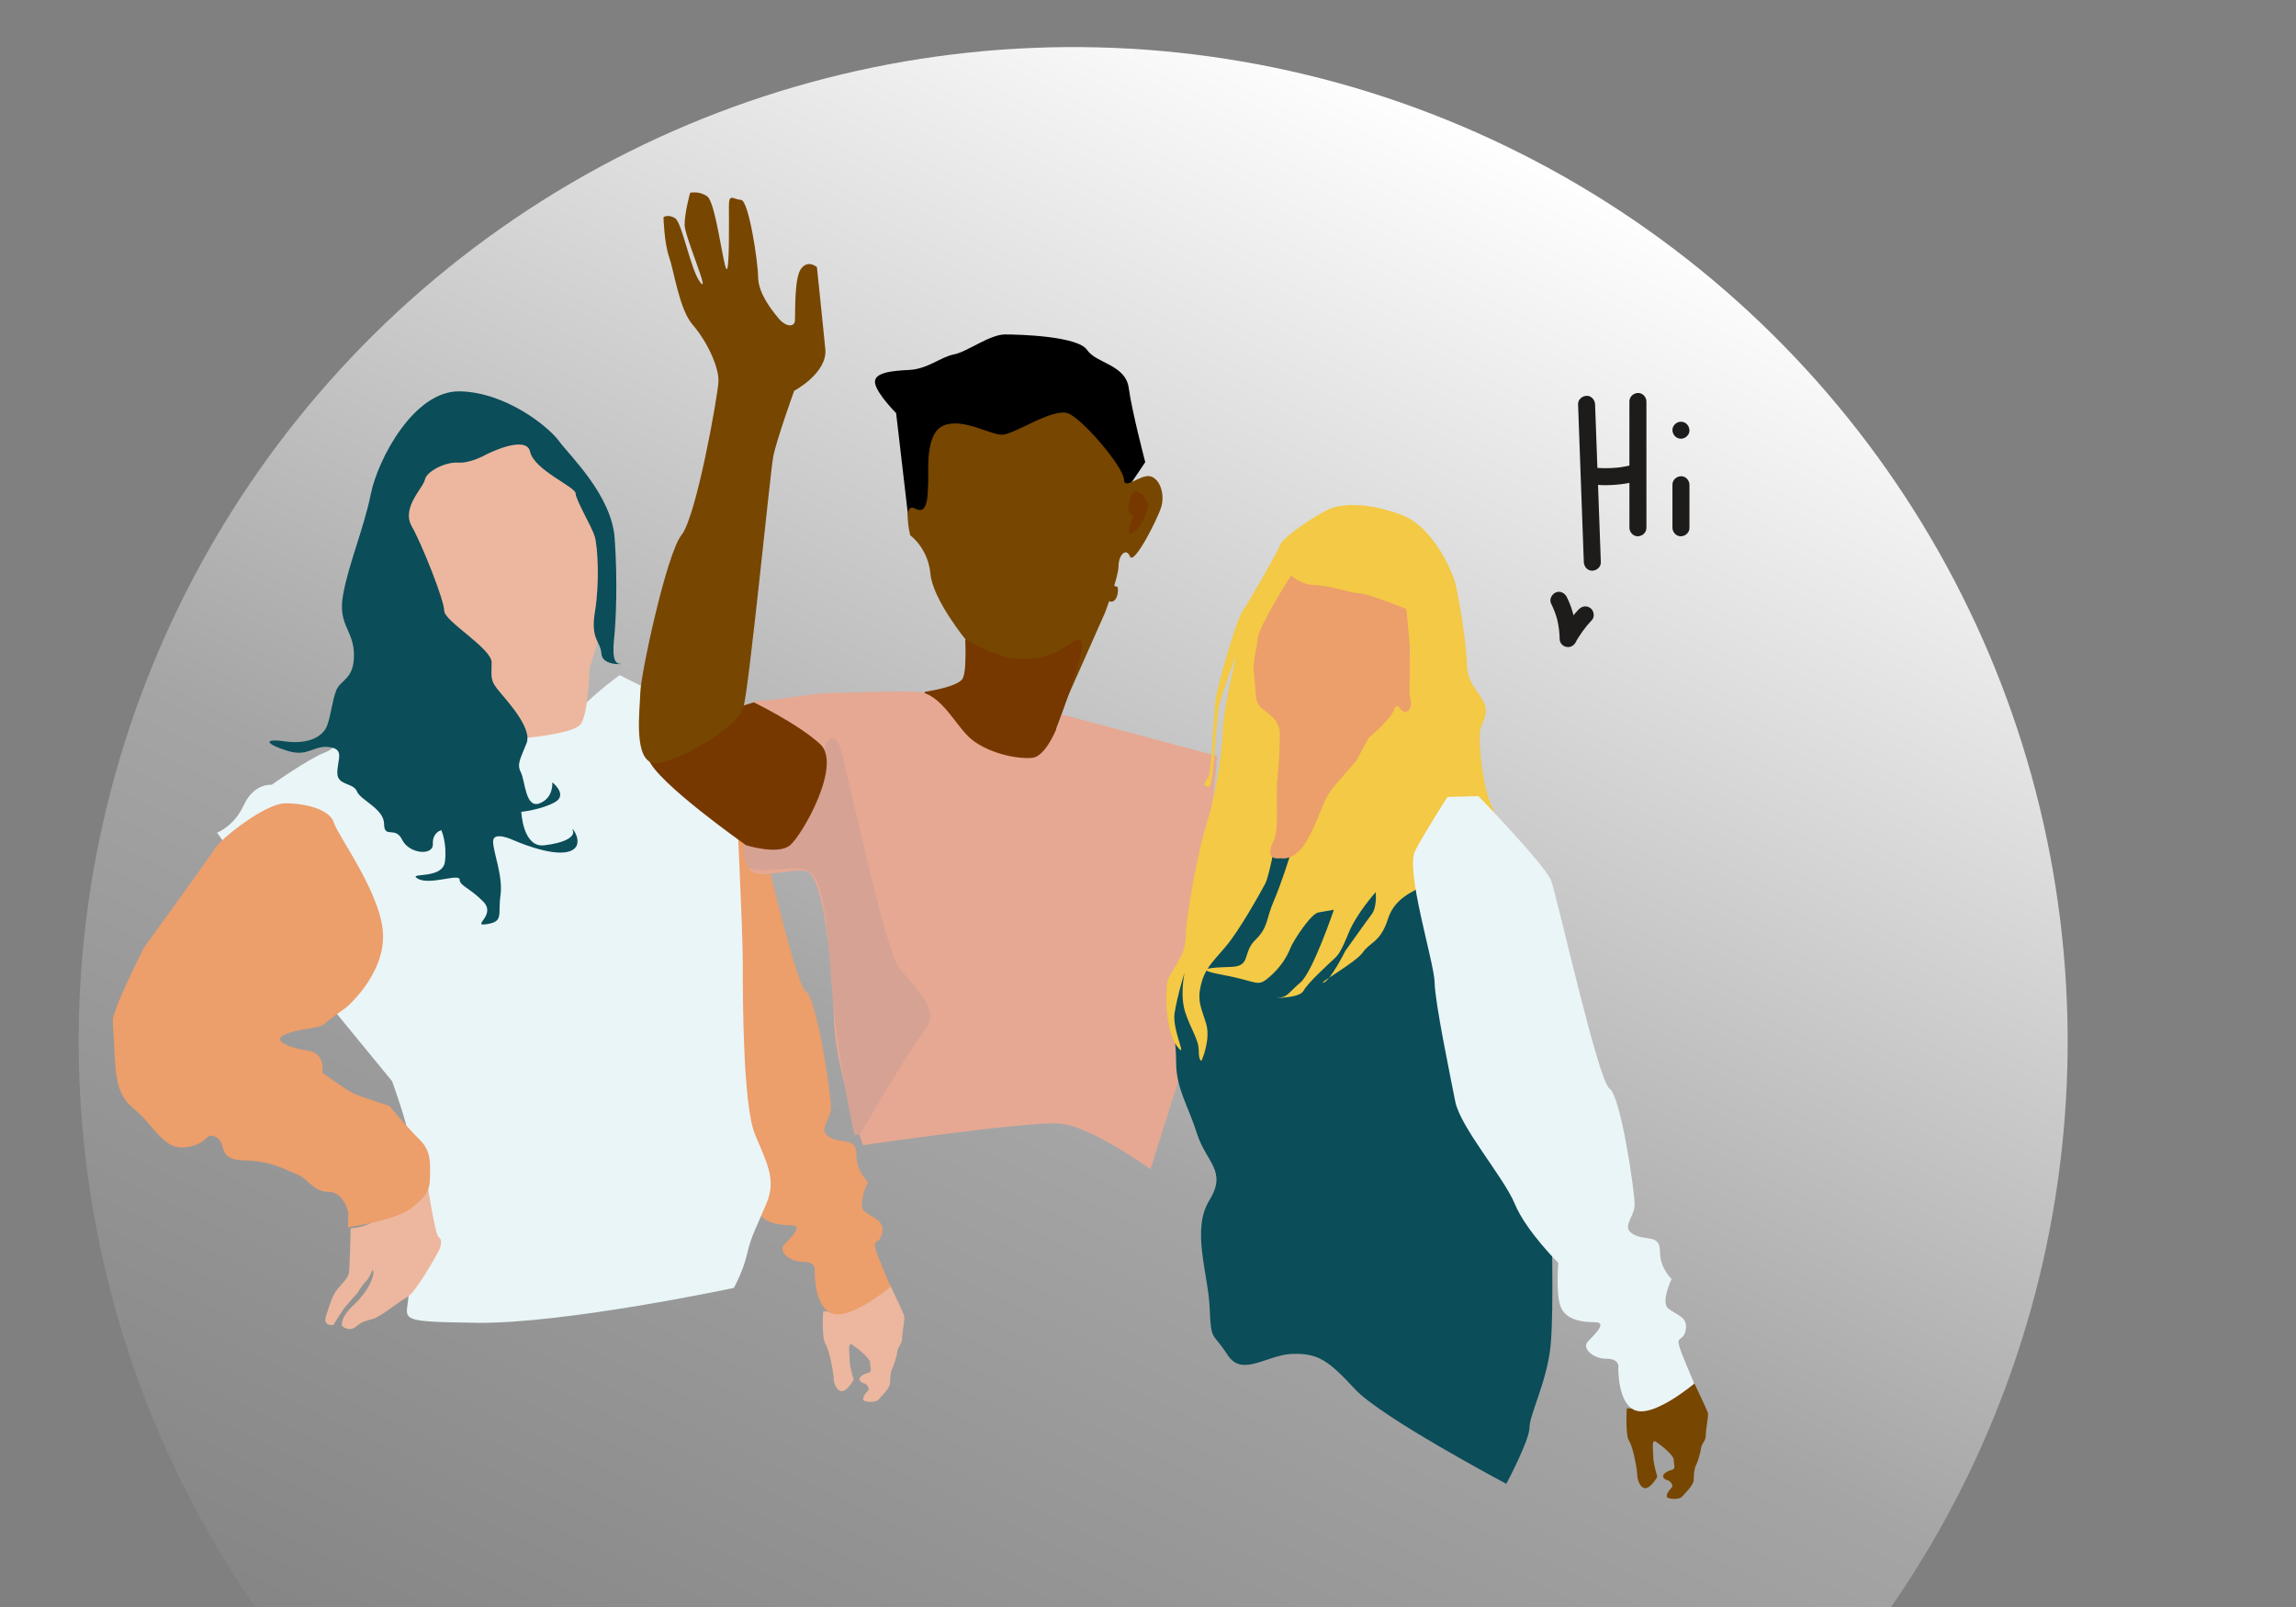 <?xml version="1.0" encoding="UTF-8" standalone="no"?>
<!DOCTYPE svg PUBLIC "-//W3C//DTD SVG 1.1//EN" "http://www.w3.org/Graphics/SVG/1.1/DTD/svg11.dtd">
<svg width="100%" height="100%" viewBox="0 0 1000 700" version="1.1" xmlns="http://www.w3.org/2000/svg" xmlns:xlink="http://www.w3.org/1999/xlink" xml:space="preserve" xmlns:serif="http://www.serif.com/" style="fill-rule:evenodd;clip-rule:evenodd;stroke-linejoin:round;stroke-miterlimit:2;">
    <rect x="0" y="0" width="1000" height="700" fill="#808080" stroke="none"/>
    <g transform="matrix(0.607,1.253,-1.253,0.607,584.254,-1106.43)">
        <g transform="matrix(0.671,0.849,0.849,-0.671,-99.806,101.094)">
            <circle cx="949.673" cy="511.665" r="287.483" style="fill:url(#_Linear1);"/>
        </g>
        <g transform="matrix(0.657,-1.357,1.357,0.657,-1651.49,1534.75)">
            <path d="M1285.84,1341.48C1285.84,1341.48 1285.46,1347.02 1286.33,1348.31C1287.19,1349.61 1288,1354.42 1288,1355.36C1288,1356.3 1288.6,1358.13 1289.74,1358.07C1290.88,1358.02 1292.17,1355.69 1292.17,1355.69C1292.17,1355.69 1291.32,1353.05 1291.32,1351.56C1291.32,1350.08 1290.87,1347.78 1291.9,1348.46C1292.93,1349.14 1295.56,1351.24 1295.56,1352.14C1295.56,1353.03 1296.04,1354.06 1295.28,1354.24C1294.53,1354.43 1293.36,1354.93 1293.36,1355.6C1293.36,1356.27 1294.54,1356.52 1294.54,1356.52C1294.54,1356.52 1295.7,1357.38 1295.12,1357.98C1294.54,1358.58 1293.9,1359.49 1294.19,1359.94C1294.48,1360.38 1296.69,1360.49 1297.26,1359.86C1297.83,1359.24 1299.72,1357.43 1299.72,1356.36C1299.72,1355.3 1299.8,1354.07 1300.19,1353.32C1300.58,1352.58 1301.15,1350.56 1301.26,1349.66C1301.37,1348.76 1302.23,1348.36 1302.23,1346.98C1302.23,1345.6 1302.86,1343.03 1302.64,1342.37C1302.42,1341.71 1299.67,1335.95 1299.67,1335.95C1299.67,1335.95 1297.82,1337.79 1295.89,1338.91C1293.95,1340.04 1288.43,1341.95 1285.84,1341.48Z" style="fill:rgb(236,183,158);"/>
        </g>
        <g transform="matrix(0.657,-1.357,1.357,0.657,-1651.49,1534.75)">
            <path d="M1248.66,1214.63L1255.08,1214.46C1255.08,1214.46 1268.96,1228.82 1270.16,1232C1271.36,1235.18 1279.94,1273.73 1282.26,1275.14C1284.57,1276.56 1287.52,1296.64 1287.47,1299.28C1287.41,1301.93 1284.57,1303.93 1287.21,1305.39C1289.85,1306.85 1292.72,1305.32 1292.72,1308.93C1292.72,1312.55 1295.14,1314.65 1295.14,1314.65C1295.14,1314.65 1292.88,1319.42 1294.39,1320.74C1295.9,1322.07 1298.43,1322.42 1298.11,1324.97C1297.78,1327.52 1296.32,1326.56 1296.61,1328.16C1296.91,1329.76 1299.85,1336.37 1299.85,1336.37C1299.85,1336.37 1291.95,1343.04 1287.93,1342.03C1283.91,1341.02 1284.07,1333.13 1284.07,1333.13C1284.07,1333.13 1284.53,1331.22 1281.62,1331.22C1278.71,1331.22 1276.59,1329 1277.67,1327.75C1278.76,1326.5 1282.09,1323.64 1279.21,1323.64C1276.34,1323.64 1273.08,1323.05 1272.09,1320.36C1271.1,1317.67 1271.63,1311.33 1271.63,1311.33C1271.63,1311.33 1264.89,1304.63 1262.61,1299.09C1260.33,1293.55 1251.3,1283.2 1250.25,1277.81C1249.2,1272.41 1246.05,1257.32 1245.98,1253.13C1245.91,1248.94 1239.82,1229.8 1241.95,1225.77C1244.08,1221.73 1248.66,1214.63 1248.66,1214.63Z" style="fill:rgb(236,158,107);"/>
        </g>
        <g transform="matrix(0.657,-1.357,1.357,0.657,-1502.3,1269.53)">
            <path d="M961.472,1233.7L958.649,1229.73C958.649,1229.73 962.147,1228.49 964.225,1223.97C966.303,1219.44 969.993,1219.8 969.993,1219.8C969.993,1219.8 977.786,1214.27 981.28,1212.99C984.774,1211.71 991.82,1201.4 991.82,1201.4L1021.08,1209.77C1021.08,1209.77 1029.33,1209.35 1032.88,1205.26C1036.44,1201.18 1042.19,1197.07 1042.19,1197.07L1052.25,1202.13L1066.32,1221.61C1066.32,1221.61 1067.72,1249.17 1067.72,1256.87C1067.72,1264.58 1067.77,1286.28 1070.22,1292.3C1072.68,1298.31 1074.7,1301.65 1072.67,1306.58C1070.64,1311.5 1069.41,1313.53 1068.62,1317.11C1067.82,1320.68 1065.86,1324.23 1065.86,1324.23C1065.86,1324.23 1030.68,1331.71 1012.46,1331.46C994.232,1331.2 998.429,1330.94 998.429,1324.51C998.429,1318.07 999.032,1297.19 998.553,1293.53C998.075,1289.87 994.954,1281.33 994.954,1281.33L981.378,1264.76L961.472,1233.7Z" style="fill:rgb(234,245,247);"/>
        </g>
        <g transform="matrix(0.657,-1.357,1.357,0.657,-1502.3,1269.53)">
            <path d="M1021.89,1210.16C1021.89,1210.16 1032.48,1209.35 1034.09,1207.25C1035.7,1205.16 1035.98,1195.48 1035.98,1195.48C1035.98,1195.48 1038.41,1188.24 1038.41,1186.13C1038.41,1184.02 1040.23,1173.17 1038.16,1169.57C1036.09,1165.97 1034.51,1161.86 1034.47,1160.3C1034.44,1158.74 1029.72,1157.2 1026.9,1154.05C1024.07,1150.9 1025.49,1148.91 1021.32,1149.03C1017.14,1149.14 1016.74,1149.25 1012.14,1151.13C1007.55,1153.01 1006.78,1150 1003.77,1153.1C1000.75,1156.2 998.467,1157.06 998.337,1162.35C998.207,1167.64 998.676,1170.7 999.513,1174.92C1000.35,1179.14 1003.82,1184.67 1006.16,1186.43C1008.5,1188.18 1013,1191.37 1014.45,1194.25C1015.9,1197.13 1014.22,1198.23 1015.36,1199.83C1016.5,1201.43 1021.49,1206.19 1021.89,1210.16Z" style="fill:rgb(236,183,158);"/>
        </g>
        <g transform="matrix(0.657,-1.357,1.357,0.657,-1502.3,1269.53)">
            <path d="M1002.26,1302.68C1002.26,1302.68 1003.93,1313.4 1004.61,1313.7C1005.28,1314.01 1005.34,1315.32 1004.44,1316.89C1003.54,1318.47 999.821,1325.19 998.002,1326.18C996.182,1327.18 992.704,1330.09 991.134,1330.59C989.564,1331.09 988.878,1331.05 987.432,1332.26C985.987,1333.47 984.548,1332.11 984.548,1332.11C984.548,1332.11 983.977,1330.52 987.048,1327.67C990.119,1324.82 991.258,1321.75 991.04,1320.78C990.822,1319.8 990.741,1321.57 989.486,1322.89C988.231,1324.22 988.003,1325.09 987.363,1325.7C986.723,1326.32 984.837,1328.64 984.837,1328.64L982.743,1331.9C982.743,1331.9 980.504,1332.31 981.247,1330.01C981.99,1327.7 982.607,1325.68 983.552,1324.52C984.498,1323.37 985.763,1322.23 985.964,1321.2C986.165,1320.18 986.346,1311.85 986.346,1311.85C986.346,1311.85 989.144,1311.75 991.137,1310.34C993.129,1308.92 1002.26,1302.68 1002.26,1302.68Z" style="fill:rgb(236,183,158);"/>
        </g>
        <g transform="matrix(0.657,-1.357,1.357,0.657,-1502.3,1269.53)">
            <path d="M1014.4,1151.33C1014.4,1151.33 1011.24,1153.14 1008.63,1152.96C1006.02,1152.79 1002.12,1154.79 1001.79,1156.48C1001.46,1158.18 996.864,1162.32 999.036,1166.14C1001.21,1169.97 1005.79,1181.55 1005.79,1183.71C1005.79,1185.87 1015.62,1191.48 1015.62,1194.43C1015.62,1197.38 1015.28,1197.97 1016.77,1199.9C1018.26,1201.83 1024.14,1207.88 1022.88,1211.15C1021.61,1214.42 1020.78,1215.49 1021.69,1217.25C1022.59,1219.01 1022.6,1224.78 1025.56,1223.67C1028.52,1222.55 1028.21,1219.31 1028.21,1219.31C1028.21,1219.31 1031.56,1221.91 1028.68,1223.47C1025.79,1225.03 1021.77,1225.43 1021.77,1225.43C1021.77,1225.43 1022.09,1232.91 1026.53,1232.38C1030.96,1231.86 1033,1230.54 1032.45,1229.27C1031.91,1228.01 1035.43,1232.46 1031.71,1233.65C1027.99,1234.84 1020.13,1231.3 1020.13,1231.3C1020.13,1231.3 1015.92,1229.32 1015.92,1231.57C1015.92,1233.82 1018.01,1238.7 1017.45,1242.76C1016.89,1246.82 1018.15,1248.16 1014.66,1248.73C1011.16,1249.3 1016.7,1246.93 1013.87,1244.05C1011.04,1241.17 1009.01,1240.81 1008.97,1239.48C1008.93,1238.14 1002.78,1240.71 1000.33,1239.31C997.876,1237.9 1005.46,1239.6 1005.93,1235.77C1006.4,1231.93 1005.18,1229.24 1005.18,1229.24C1005.18,1229.24 1003.31,1229.64 1003.42,1232.12C1003.53,1234.6 998.48,1234.17 997.052,1231.22C995.625,1228.27 993.335,1231.11 993.301,1227.93C993.268,1224.75 988.433,1223.05 987.664,1221.17C986.896,1219.3 983.603,1220.04 983.603,1217.32C983.603,1214.6 985.197,1212.4 981.924,1211.98C978.65,1211.56 977.596,1214.07 973.348,1212.79C969.1,1211.51 967.794,1210.11 972.644,1210.79C977.495,1211.48 980.728,1209.91 981.577,1207.29C982.426,1204.68 982.472,1202.75 983.331,1200.35C984.189,1197.96 987.066,1198.06 987.066,1192.9C987.066,1187.73 983.709,1186.79 984.783,1180.52C985.857,1174.24 989.142,1166.56 990.571,1159.45C991.999,1152.35 999.506,1137.95 1009.07,1138.17C1018.63,1138.39 1027.43,1145.51 1029.61,1148.49C1031.78,1151.48 1040.53,1159.7 1041.16,1168.68C1041.79,1177.66 1041.42,1185.84 1041.05,1189.32C1040.69,1192.79 1040.91,1194.7 1042.29,1194.7C1043.66,1194.7 1038.63,1195.39 1038.41,1192.64C1038.2,1189.88 1036.09,1189.79 1037.08,1183.8C1038.07,1177.8 1037.64,1170.38 1037.03,1168.3C1036.41,1166.22 1033.06,1160.68 1033.06,1159.35C1033.06,1158.02 1024.44,1154.48 1023.63,1150.73C1022.82,1146.98 1014.4,1151.33 1014.4,1151.33Z" style="fill:rgb(11,77,89);"/>
        </g>
        <g transform="matrix(0.657,-1.357,1.357,0.657,-1502.3,1269.53)">
            <path d="M985.348,1266.09C985.348,1266.09 993.084,1259.68 993.084,1251.26C993.084,1242.85 983.712,1230.46 982.886,1227.67C982.059,1224.89 976.925,1223.65 972.837,1223.65C968.749,1223.65 959.683,1230.74 958.278,1232.93C956.874,1235.13 943.443,1253.63 943.443,1253.63C943.443,1253.63 938.542,1263.46 937.683,1266.25C936.825,1269.03 936.925,1266.98 937.245,1273.17C937.564,1279.36 937.556,1283.67 940.854,1286.57C944.153,1289.46 943.628,1289.32 945.824,1291.72C948.02,1294.11 949.731,1295.76 953.416,1294.78C957.101,1293.79 956.289,1291.76 958.536,1292.99C960.783,1294.21 958.428,1297.62 964.243,1297.75C970.057,1297.88 972.712,1299.68 975.192,1300.64C977.673,1301.6 978.471,1304.23 981.732,1304.27C984.993,1304.31 985.847,1308.56 985.847,1308.56L985.817,1311.64C985.817,1311.64 995.819,1310.14 998.766,1307.77C1001.71,1305.39 1002.77,1304.45 1002.81,1301.31C1002.85,1298.18 1003.1,1295.83 1000.57,1293.35C998.044,1290.88 994.41,1286.47 994.41,1286.47C994.41,1286.47 988.179,1284.47 986.722,1283.74C985.265,1283.02 980.496,1279.57 980.496,1279.57C980.496,1279.57 981.205,1275.52 977.603,1275C974.002,1274.49 969.826,1272.97 972.66,1271.65C975.493,1270.34 979.923,1270.45 980.919,1269.45C981.916,1268.46 985.348,1266.09 985.348,1266.09Z" style="fill:rgb(236,158,107);"/>
        </g>
        <g transform="matrix(-0.372,0.768,0.942,0.456,1073.14,-658.727)">
            <path d="M1401.75,266.303L1406.3,234.368C1406.3,234.368 1413.28,228.67 1414,225.47C1414.71,222.27 1408.12,221.722 1401.46,221.46C1394.79,221.198 1389.76,217.516 1385.06,216.807C1380.36,216.097 1371.96,210.851 1366.4,210.851C1360.84,210.851 1339.7,211.374 1336.31,215.472C1332.91,219.57 1322.2,219.807 1321.02,226.881C1319.84,233.954 1314.98,249.032 1314.98,249.032L1323.13,258.879L1348.6,249.539L1401.75,266.303Z"/>
        </g>
        <g transform="matrix(-0.354,0.731,0.731,0.354,1102.58,-585.312)">
            <path d="M1404.07,338.405C1404.07,338.405 1385.91,336.355 1385.44,330.629C1384.97,324.902 1384.9,317.425 1384.9,317.425C1384.9,317.425 1397.81,301.747 1398.74,291.731C1399.68,281.715 1406.53,276.914 1406.53,276.914C1406.53,276.914 1409.67,263.909 1404.61,266.643C1399.56,269.377 1399.81,260.997 1399.59,256.718C1399.37,252.439 1400.99,237.479 1393.52,234.561C1386.05,231.642 1375.64,238.326 1370.98,238.162C1366.32,237.997 1351.51,227.724 1345.73,229.934C1339.95,232.145 1324.21,250.913 1324.21,255.37C1324.21,259.827 1317.65,253.122 1313.91,254.223C1310.17,255.323 1308.4,261.36 1309.84,266.037C1311.28,270.715 1320.38,288.67 1321.89,285.063C1323.41,281.456 1326.29,284.619 1326.29,288.8C1326.29,292.982 1331.47,306.666 1331.47,306.666L1351.94,352.81L1354.49,364.725L1386.87,365.356L1404.07,338.405Z" style="fill:rgb(119,70,0);"/>
        </g>
        <g transform="matrix(-0.339,0.699,0.699,0.339,790.337,-115.279)">
            <path d="M728.396,429.844C728.396,429.844 719.696,434.607 713.166,436.692C706.635,438.776 696.86,437.653 691.413,434.823C685.965,431.994 681.276,426.701 681.439,432.981C681.602,439.261 691.651,465.625 691.651,465.625L693.654,476.526L701.873,482.936L727.484,478.848L738.169,465.962L746.269,454.024L744.532,450.982C744.532,450.982 731.085,449.048 729.368,445.564C727.651,442.08 728.396,429.844 728.396,429.844Z" style="fill:rgb(119,56,0);"/>
        </g>
        <g transform="matrix(-0.334,0.69,0.69,0.334,1091.51,-524.097)">
            <path d="M1431.43,520.23C1431.43,520.23 1442.98,488.359 1443.3,468.816C1443.62,449.272 1447.45,409.924 1454.5,408.402C1461.56,406.879 1477.26,413.337 1478.21,406.234C1479.17,399.132 1479.97,395.074 1479.97,395.074C1479.97,395.074 1467.01,402.739 1460.32,393.563C1453.63,384.388 1446.38,367.963 1449.78,359.693C1453.17,351.423 1482.45,338.864 1474.65,338.864C1466.85,338.864 1451.62,335.7 1445.85,335.7C1440.08,335.7 1419.17,334.743 1409.26,335.191C1399.35,335.64 1393.52,349.554 1386.89,354.804C1380.27,360.054 1369.1,362.796 1362.36,362.181C1355.61,361.566 1350.16,344.494 1350.16,344.494L1286.82,361.45L1298.05,479.163L1314.13,530.088C1314.13,530.088 1338.34,512.595 1350.97,511.458C1363.6,510.321 1431.43,520.23 1431.43,520.23Z" style="fill:rgb(230,168,147);"/>
        </g>
        <g transform="matrix(-0.339,0.699,0.699,0.339,790.337,-115.279)">
            <path d="M772.831,629.689C772.831,629.689 780.424,597.573 782.796,560.536C785.167,523.498 789.625,522.15 796.991,522.15C804.358,522.15 812.527,523.758 815.276,521.811C818.026,519.864 817.387,512.442 817.387,512.442C817.387,512.442 801.493,517.425 797.065,509.148C792.637,500.872 784.16,477.892 784.921,475.011C785.682,472.13 780.96,463.532 777.664,477.045C774.368,490.557 760.567,553.502 755.537,561.116C750.508,568.729 737.386,578.398 744.617,587.384C751.848,596.37 770.354,628.862 770.354,628.862" style="fill:rgb(214,162,147);"/>
        </g>
        <g transform="matrix(-0.334,0.69,0.69,0.334,1091.51,-524.097)">
            <path d="M1475.96,339.494C1475.96,339.494 1522.22,353.113 1518.97,362.607C1515.71,372.1 1479.14,397.799 1479.14,397.799C1479.14,397.799 1466.32,401.879 1461.31,397.927C1456.3,393.974 1439.74,364.929 1448.88,356.544C1458.02,348.16 1475.96,339.494 1475.96,339.494Z" style="fill:rgb(119,56,0);"/>
        </g>
        <g transform="matrix(-0.334,0.69,0.69,0.334,1091.51,-524.097)">
            <path d="M1516.24,364.396C1510.26,364.872 1482.56,351.047 1480.1,341.158C1477.63,331.269 1469.24,245.921 1468.01,239.327C1466.78,232.734 1459.45,212.372 1459.45,212.372C1459.45,212.372 1445.79,205.103 1446.72,195.366C1447.66,185.629 1450.14,161.882 1450.14,161.882C1450.14,161.882 1453.74,158.657 1456.63,162.562C1459.52,166.466 1458.89,181.464 1459.13,183.884C1459.37,186.304 1462.73,186.56 1466.03,182.515C1469.34,178.47 1474.09,172.154 1474.14,165.887C1474.19,159.619 1477.97,134.627 1481.09,134.443C1484.21,134.259 1486.05,131.502 1486.05,136.88C1486.05,142.257 1485.73,165.266 1487.17,162.478C1488.62,159.69 1491.55,135.431 1494.86,133.025C1498.16,130.62 1501.87,131.523 1501.87,131.523C1501.87,131.523 1504.22,139.924 1504.11,144.749C1504,149.575 1493.69,172.985 1497.64,168.242C1501.59,163.5 1505.13,143.625 1508.03,141.874C1510.92,140.122 1512.74,141.474 1512.74,141.474C1512.74,141.474 1512.51,151.81 1510.44,157.746C1508.38,163.682 1506.3,179.188 1500.79,185.471C1495.28,191.754 1490,202.578 1490.34,208.674C1490.68,214.77 1499.35,263.62 1505.44,271.207C1511.53,278.794 1522.05,327.868 1522.25,335.35C1522.45,342.832 1525.33,363.672 1516.24,364.396Z" style="fill:rgb(119,70,0);"/>
        </g>
        <g transform="matrix(0.232,-0.479,0.479,0.232,905.753,356.526)">
            <path d="M0,-92.806C0.876,-68.69 1.751,-44.574 2.627,-20.457C2.875,-13.638 3.123,-6.819 3.37,0C3.465,2.611 5.602,5.124 8.37,5C10.998,4.882 13.472,2.8 13.37,0C12.495,-24.116 11.619,-48.232 10.743,-72.348C10.496,-79.168 10.248,-85.987 10,-92.806C9.905,-95.417 7.768,-97.93 5,-97.806C2.373,-97.688 -0.102,-95.606 0,-92.806" style="fill:rgb(30,28,26);fill-rule:nonzero;"/>
        </g>
        <g transform="matrix(0.232,-0.479,0.479,0.232,903.061,337.38)">
            <path d="M0,-74.245L0,0C0,2.615 2.3,5.121 5,5C7.709,4.879 10,2.803 10,0L10,-74.245C10,-76.86 7.7,-79.366 5,-79.245C2.291,-79.123 0,-77.048 0,-74.245" style="fill:rgb(30,28,26);fill-rule:nonzero;"/>
        </g>
        <g transform="matrix(0.232,-0.479,0.479,0.232,880.567,339.481)">
            <path d="M0,10.83C8.345,11.767 16.808,11.189 24.992,9.328C27.545,8.747 29.29,5.666 28.484,3.177C27.619,0.503 25.069,-0.937 22.333,-0.315C20.433,0.117 18.521,0.465 16.593,0.757C17.698,0.59 16.379,0.783 16.14,0.811C15.62,0.872 15.098,0.927 14.576,0.977C13.607,1.069 12.636,1.141 11.664,1.192C7.771,1.396 3.873,1.265 0,0.83C-2.608,0.537 -5.111,3.339 -5,5.83C-4.867,8.789 -2.794,10.516 0,10.83" style="fill:rgb(30,28,26);fill-rule:nonzero;"/>
        </g>
        <g transform="matrix(0.232,-0.479,0.479,0.232,899.129,314.604)">
            <path d="M0,25.311L0,0C0,-2.615 -2.3,-5.121 -5,-5C-7.709,-4.878 -10,-2.803 -10,0L-10,25.311C-10,27.926 -7.7,30.432 -5,30.311C-2.291,30.189 0,28.114 0,25.311" style="fill:rgb(30,28,26);fill-rule:nonzero;"/>
        </g>
        <g transform="matrix(0.232,-0.479,0.479,0.232,880.225,308.405)">
            <path d="M0,10C2.616,10 5.121,7.7 5,5C4.879,2.291 2.803,0 0,0C-2.615,0 -5.121,2.3 -5,5C-4.878,7.709 -2.803,10 0,10" style="fill:rgb(30,28,26);fill-rule:nonzero;"/>
        </g>
        <g transform="matrix(0.398,-0.353,0.353,0.398,917.647,374.189)">
            <path d="M0,-11.124C1.413,-9.898 2.762,-8.603 4.033,-7.231C4.668,-6.545 5.284,-5.842 5.88,-5.122C6.212,-4.722 6.525,-4.307 6.855,-3.907C6.707,-4.086 6.254,-4.708 6.641,-4.176C6.793,-3.965 6.95,-3.758 7.103,-3.548C8.199,-2.034 9.213,-0.46 10.136,1.166C10.597,1.979 11.036,2.804 11.452,3.642C11.66,4.06 11.862,4.481 12.058,4.906C12.228,5.274 12.894,6.825 12.305,5.423C12.811,6.626 13.379,7.765 14.603,8.411C15.613,8.945 16.654,9.157 17.791,9.004C20.395,8.655 21.884,6.607 22.126,4.094C22.189,3.439 22.157,2.611 22.359,1.986C22.265,2.673 22.245,2.824 22.299,2.44C22.323,2.265 22.349,2.09 22.375,1.916C22.427,1.566 22.483,1.217 22.541,0.868C22.774,-0.526 23.055,-1.913 23.381,-3.288C24.032,-6.041 24.875,-8.743 25.882,-11.386C26.814,-13.836 24.851,-16.977 22.39,-17.537C19.537,-18.186 17.238,-16.667 16.239,-14.045C14.016,-8.206 12.725,-2.12 12.126,4.094C15.4,3.651 18.674,3.208 21.948,2.765C18.579,-5.248 13.666,-12.474 7.071,-18.195C5.097,-19.908 1.915,-20.281 0,-18.195C-1.725,-16.315 -2.11,-12.954 0,-11.124" style="fill:rgb(30,28,26);fill-rule:nonzero;"/>
        </g>
        <g transform="matrix(-0.339,0.699,0.699,0.339,790.337,-115.279)">
            <path d="M662.512,387.365C662.512,387.365 662.765,384.527 661.121,381.552C659.477,378.577 663.622,380.532 662.663,376.129C661.704,371.725 661.148,369.156 658.08,370.904C655.012,372.652 654.717,376.539 654.717,376.539C654.717,376.539 657.379,386.679 662.512,387.365Z" style="fill:rgb(119,56,0);"/>
        </g>
        <g transform="matrix(0.657,-1.357,1.357,0.657,-1514.58,1321.73)">
            <path d="M1270.17,1300.6C1270.17,1300.6 1270.77,1320.97 1270.03,1328.44C1269.29,1335.91 1265.64,1342.82 1265.64,1345.49C1265.64,1348.15 1260.83,1357.17 1260.83,1357.17C1260.83,1357.17 1234.88,1343.39 1229.44,1337.52C1224.01,1331.65 1221.87,1330.04 1216.49,1330.19C1211.11,1330.35 1206.03,1335.16 1202.96,1330.35C1199.89,1325.53 1199.59,1327.89 1199.29,1320.7C1199,1313.51 1195.44,1304.45 1199.23,1298.32C1203.01,1292.19 1198.57,1290.48 1196.66,1284.46C1194.75,1278.43 1192.34,1275.18 1192.34,1269.55C1192.34,1263.91 1190.72,1257.44 1191.48,1254.62C1192.23,1251.79 1198.82,1241.64 1198.82,1241.64L1206.57,1226.53L1212.84,1222.6L1243.85,1230.24L1270.17,1300.6Z" style="fill:rgb(11,77,89);"/>
        </g>
        <g transform="matrix(0.657,-1.357,1.357,0.657,-1514.58,1321.73)">
            <path d="M1241.62,1182.89C1241.62,1182.89 1237.74,1193.98 1235.22,1197.86C1232.7,1201.74 1224.82,1212.45 1224.82,1212.45C1224.82,1212.45 1220.95,1216.71 1220.79,1218.46C1220.64,1220.21 1219.14,1222.59 1219.14,1222.59L1216.01,1226.69C1216.01,1226.69 1214.28,1232.33 1212.61,1236.21C1210.93,1240.09 1211.52,1241.61 1208.77,1244.3C1206.01,1246.99 1208,1249.77 1203.7,1249.89C1199.4,1250.01 1195.31,1250.32 1202.33,1251.61C1209.34,1252.9 1209.13,1254.19 1211.62,1252.05C1214.12,1249.92 1215.38,1247.69 1216.06,1245.98C1216.75,1244.28 1220.33,1238.88 1221.84,1238.6C1223.36,1238.32 1225.08,1238.03 1225.08,1238.03C1225.08,1238.03 1220.68,1251.01 1218.12,1253.14C1215.56,1255.28 1215.53,1256.19 1213.6,1256.24C1211.67,1256.29 1217.84,1256.57 1218.77,1254.86C1219.69,1253.14 1224.2,1249.1 1225.09,1248.26C1225.98,1247.42 1226.48,1246.89 1228.14,1242.84C1229.79,1238.79 1233.77,1234.37 1233.77,1234.37C1233.77,1234.37 1234.07,1237.46 1232.93,1238.96C1231.8,1240.45 1227.43,1246.61 1227.43,1246.61C1227.43,1246.61 1224.3,1252.86 1222.9,1253.17C1221.5,1253.48 1229.7,1248.94 1231.1,1246.86C1232.5,1244.79 1234.77,1244.8 1236.29,1239.97C1237.81,1235.14 1242.35,1234.07 1243.82,1232.86C1245.28,1231.66 1246.53,1231.66 1247.93,1227.01C1249.33,1222.36 1250.41,1221.76 1251.43,1219.36C1252.45,1216.97 1252.41,1215.86 1254.22,1215.95C1256.04,1216.03 1256.69,1215.74 1256.69,1215.74L1254.54,1201.23L1245.45,1192.01L1241.62,1182.89Z" style="fill:rgb(243,201,69);"/>
        </g>
        <g transform="matrix(0.657,-1.357,1.357,0.657,-1514.58,1321.73)">
            <path d="M1206.63,1178.22C1206.63,1178.22 1202.2,1194.7 1202.02,1200.95C1201.84,1207.2 1200.05,1215.96 1198.53,1220.68C1197.01,1225.39 1194.33,1239.49 1194.33,1243.67C1194.33,1247.85 1190.99,1250.85 1190.55,1252.84C1190.1,1254.82 1190.06,1263.22 1192.52,1266.34C1194.98,1269.46 1191.48,1263.05 1192.02,1259.51C1192.56,1255.98 1194.1,1251.04 1194.1,1251.04C1194.1,1251.04 1193.07,1255.71 1194.23,1259.29C1195.39,1262.86 1197.02,1264.93 1197.03,1267.2C1197.03,1269.47 1197.61,1269.37 1197.61,1269.37C1197.61,1269.37 1199.59,1265.03 1198.56,1261.61C1197.52,1258.2 1196.7,1257.04 1197.47,1253.71C1198.25,1250.4 1199.55,1249.26 1202.55,1245.77C1205.55,1242.27 1209.84,1234.45 1210.83,1232.63C1211.82,1230.8 1213.39,1221.29 1214.67,1216.31C1215.94,1211.33 1215.87,1190.44 1215.87,1190.44L1219.14,1164.5L1214.6,1166.07L1206.63,1178.22Z" style="fill:rgb(243,201,69);"/>
        </g>
        <g transform="matrix(0.657,-1.357,1.357,0.657,-1514.56,1323.76)">
            <path d="M1215.26,1226.74C1215.26,1226.74 1217.78,1227.4 1220.13,1223.94C1222.48,1220.48 1223.97,1215.13 1225.3,1213.21C1226.63,1211.3 1230.91,1206.58 1230.91,1206.58L1233.49,1201.78C1233.49,1201.78 1238.03,1198.05 1238.83,1195.83C1239.62,1193.61 1240.2,1197.48 1241.79,1196.06C1243.39,1194.65 1242.09,1191.46 1242.09,1187.91C1242.09,1184.36 1242.04,1174.29 1242.04,1174.29C1242.04,1174.29 1239.58,1170.92 1234.87,1170.92C1230.16,1170.92 1226.39,1168.92 1224.71,1168.74C1223.03,1168.55 1217.51,1167.94 1217.51,1167.94C1217.51,1167.94 1210.7,1178.57 1210.49,1181.19C1210.29,1183.81 1209.32,1185.61 1209.78,1189.09C1210.24,1192.57 1209.73,1194.27 1211.38,1195.64C1213.03,1197.02 1215.23,1198.17 1215.1,1201.4C1214.96,1204.63 1215.01,1206.5 1214.59,1210.23C1214.17,1213.96 1214.98,1220.62 1213.87,1222.91C1212.76,1225.2 1212.51,1227.08 1215.26,1226.74Z" style="fill:rgb(236,158,107);"/>
        </g>
        <g transform="matrix(0.657,-1.357,1.357,0.657,-1514.58,1321.73)">
            <path d="M1177.73,1173.45C1177.73,1173.45 1178.82,1174.71 1179.67,1173.71C1180.53,1172.71 1180.24,1171.06 1180.24,1171.06L1177.07,1170.01C1177.07,1170.01 1174.57,1165.67 1173.77,1165.32C1172.98,1164.98 1172.4,1165.21 1171.03,1164.57C1169.66,1163.92 1169.2,1163.34 1168.31,1164.05C1167.41,1164.75 1167.37,1165.19 1166.2,1165.19L1163.89,1165.19L1161.23,1165.1C1161.23,1165.1 1160.42,1166.45 1162.02,1167.16C1163.62,1167.86 1165.15,1168.96 1165.15,1168.96C1165.15,1168.96 1165.57,1171.65 1167.03,1171.65C1168.49,1171.65 1169.54,1171.46 1169.54,1171.46C1169.54,1171.46 1170.07,1174.56 1171.19,1174.51C1172.31,1174.47 1173.9,1174.47 1173.9,1174.47C1173.9,1174.47 1173.98,1176.02 1175.1,1175.61C1176.23,1175.21 1177.09,1174.58 1177.09,1174.58L1177.73,1173.45Z" style="fill:rgb(119,70,0);"/>
        </g>
        <g transform="matrix(0.657,-1.357,1.357,0.657,-1514.58,1321.73)">
            <path d="M1285.84,1341.48C1285.84,1341.48 1285.46,1347.02 1286.33,1348.31C1287.19,1349.61 1288,1354.42 1288,1355.36C1288,1356.3 1288.6,1358.13 1289.74,1358.07C1290.88,1358.02 1292.17,1355.69 1292.17,1355.69C1292.17,1355.69 1291.32,1353.05 1291.32,1351.56C1291.32,1350.08 1290.87,1347.78 1291.9,1348.46C1292.93,1349.14 1295.56,1351.24 1295.56,1352.14C1295.56,1353.03 1296.04,1354.06 1295.28,1354.24C1294.53,1354.43 1293.36,1354.93 1293.36,1355.6C1293.36,1356.27 1294.54,1356.52 1294.54,1356.52C1294.54,1356.52 1295.7,1357.38 1295.12,1357.98C1294.54,1358.58 1293.9,1359.49 1294.19,1359.94C1294.48,1360.38 1296.69,1360.49 1297.26,1359.86C1297.83,1359.24 1299.72,1357.43 1299.72,1356.36C1299.72,1355.3 1299.8,1354.07 1300.19,1353.32C1300.58,1352.58 1301.15,1350.56 1301.26,1349.66C1301.37,1348.76 1302.23,1348.36 1302.23,1346.98C1302.23,1345.6 1302.86,1343.03 1302.64,1342.37C1302.42,1341.71 1299.67,1335.95 1299.67,1335.95C1299.67,1335.95 1297.82,1337.79 1295.89,1338.91C1293.95,1340.04 1288.43,1341.95 1285.84,1341.48Z" style="fill:rgb(119,70,0);"/>
        </g>
        <g transform="matrix(0.657,-1.357,1.357,0.657,-1514.58,1321.73)">
            <path d="M1215.45,1168.01C1215.45,1168.01 1217.94,1170.65 1221,1170.65C1224.06,1170.65 1228.34,1172.31 1230.35,1172.37C1232.36,1172.44 1240.14,1175.64 1240.14,1175.64L1240.93,1184.18L1240.87,1189.63C1240.87,1189.63 1240.6,1193.01 1240.95,1194.26C1241.3,1195.5 1240.91,1196.61 1240.42,1197.28C1239.94,1197.94 1250.67,1200.79 1253.08,1203.6C1255.49,1206.4 1252.65,1209.46 1255.92,1215.4C1259.18,1221.34 1261.19,1222.9 1261.19,1222.9C1261.19,1222.9 1257.57,1217.66 1256.48,1212.29C1255.4,1206.92 1255.27,1203.17 1255.38,1201.3C1255.48,1199.42 1257.55,1197.41 1256.09,1194.78C1254.63,1192.14 1252.74,1190.78 1252.7,1187.05C1252.67,1183.32 1250.88,1172.13 1250.18,1169.88C1249.48,1167.64 1245.71,1158.53 1239.04,1156.05C1232.37,1153.58 1227.2,1153.7 1224.43,1154.78C1221.65,1155.85 1214.62,1160.7 1214.06,1162.13C1213.51,1163.57 1207.4,1174.34 1206.15,1176.04C1204.9,1177.74 1200.89,1191.51 1200.52,1194.64C1200.16,1197.78 1199.68,1209.93 1198.97,1210.67C1198.26,1211.4 1198.17,1212.17 1198.17,1212.17L1199.25,1212.62C1199.25,1212.62 1199.74,1211.49 1200,1209.05C1200.27,1206.61 1200.98,1196.99 1201.29,1195.65C1201.59,1194.32 1204.75,1184.33 1206.48,1182.13C1208.21,1179.93 1215.45,1168.01 1215.45,1168.01Z" style="fill:rgb(243,201,69);"/>
        </g>
        <g transform="matrix(0.657,-1.357,1.357,0.657,-1514.58,1321.73)">
            <path d="M1248.66,1214.63L1255.08,1214.46C1255.08,1214.46 1268.96,1228.82 1270.16,1232C1271.36,1235.18 1279.94,1273.73 1282.26,1275.14C1284.57,1276.56 1287.52,1296.64 1287.47,1299.28C1287.41,1301.93 1284.57,1303.93 1287.21,1305.39C1289.85,1306.85 1292.72,1305.32 1292.72,1308.93C1292.72,1312.55 1295.14,1314.65 1295.14,1314.65C1295.14,1314.65 1292.88,1319.42 1294.39,1320.74C1295.9,1322.07 1298.43,1322.42 1298.11,1324.97C1297.78,1327.52 1296.32,1326.56 1296.61,1328.16C1296.91,1329.76 1299.85,1336.37 1299.85,1336.37C1299.85,1336.37 1291.95,1343.04 1287.93,1342.03C1283.91,1341.02 1284.07,1333.13 1284.07,1333.13C1284.07,1333.13 1284.53,1331.22 1281.62,1331.22C1278.71,1331.22 1276.59,1329 1277.67,1327.75C1278.76,1326.5 1282.09,1323.64 1279.21,1323.64C1276.34,1323.64 1273.08,1323.05 1272.09,1320.36C1271.1,1317.67 1271.63,1311.33 1271.63,1311.33C1271.63,1311.33 1264.89,1304.63 1262.61,1299.09C1260.33,1293.55 1251.3,1283.2 1250.25,1277.81C1249.2,1272.41 1246.05,1257.32 1245.98,1253.13C1245.91,1248.94 1239.82,1229.8 1241.95,1225.77C1244.08,1221.73 1248.66,1214.63 1248.66,1214.63Z" style="fill:rgb(234,245,247);"/>
        </g>
    </g>
    <g id="Ebene3">
    </g>
    <g id="Figuren">
    </g>
    <g id="Ebene2">
    </g>
    <defs>
        <linearGradient id="_Linear1" x1="0" y1="0" x2="1" y2="0" gradientUnits="userSpaceOnUse" gradientTransform="matrix(574.965,0,0,574.965,662.19,511.665)"><stop offset="0" style="stop-color:white;stop-opacity:1"/><stop offset="0.54" style="stop-color:white;stop-opacity:0.29"/><stop offset="1" style="stop-color:white;stop-opacity:0"/></linearGradient>
    </defs>
</svg>
